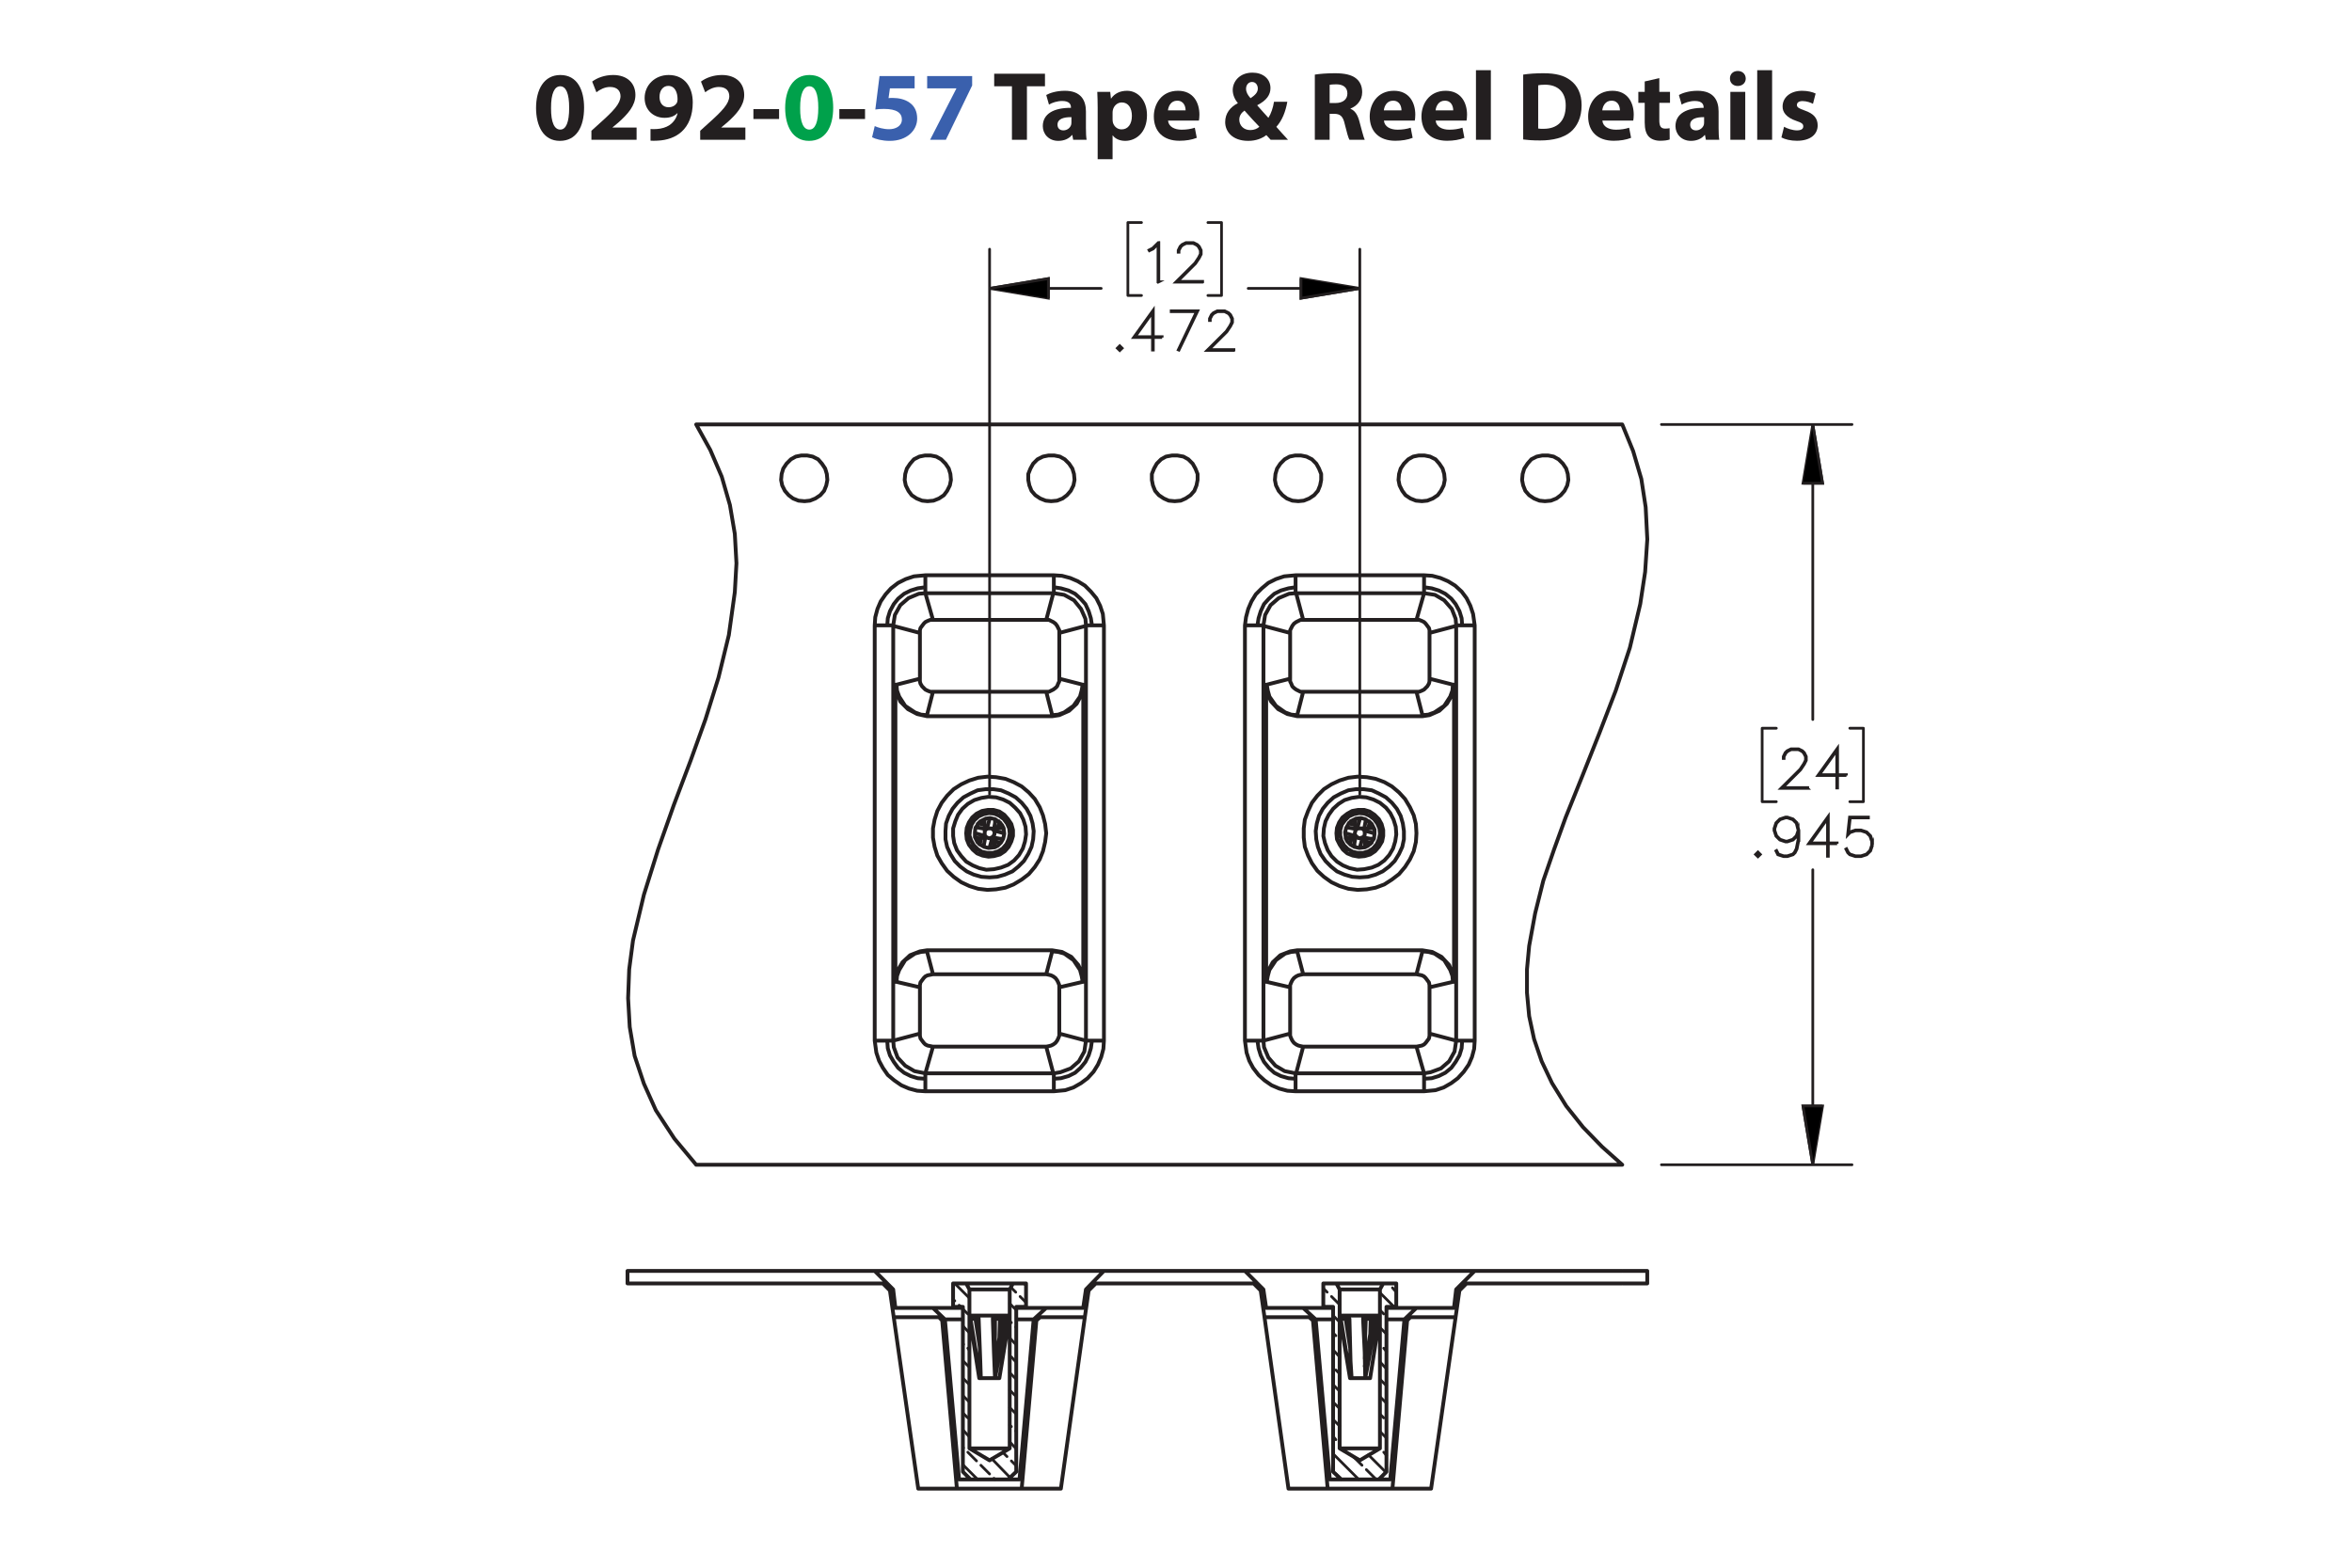 <?xml version="1.0" encoding="UTF-8"?><svg id="Layer_1" xmlns="http://www.w3.org/2000/svg" viewBox="0 0 432 288"><defs><style>.cls-1,.cls-2,.cls-3,.cls-4{stroke:#231f20;}.cls-1,.cls-3,.cls-4{stroke-width:.5px;}.cls-1,.cls-4{stroke-miterlimit:10;}.cls-5{fill:#3a60ad;}.cls-5,.cls-6,.cls-7{stroke-width:0px;}.cls-2{stroke-width:.7px;}.cls-2,.cls-3{stroke-linecap:round;stroke-linejoin:round;}.cls-2,.cls-3,.cls-4{fill:none;}.cls-6{fill:#00a14b;}.cls-7{fill:#231f20;}</style></defs><path class="cls-7" d="m107.28,19.774c0,3.619-1.458,6.104-4.447,6.104-3.025,0-4.357-2.719-4.375-6.032,0-3.385,1.44-6.067,4.465-6.067,3.133,0,4.357,2.791,4.357,5.996Zm-6.068.072c-.018,2.683.63,3.961,1.692,3.961s1.639-1.333,1.639-3.997c0-2.593-.558-3.961-1.657-3.961-1.008,0-1.692,1.278-1.674,3.997Z"/><path class="cls-7" d="m108.627,25.68v-1.656l1.512-1.369c2.557-2.287,3.799-3.601,3.835-4.969,0-.955-.576-1.711-1.927-1.711-1.008,0-1.891.504-2.503.973l-.774-1.963c.882-.666,2.251-1.206,3.835-1.206,2.647,0,4.106,1.548,4.106,3.673,0,1.963-1.422,3.529-3.115,5.042l-1.08.9v.036h4.411v2.251h-8.3Z"/><path class="cls-7" d="m119.481,23.699c.342.036.648.036,1.188,0,.829-.054,1.675-.288,2.305-.72.756-.522,1.261-1.278,1.477-2.161l-.054-.018c-.522.54-1.278.846-2.341.846-1.98,0-3.655-1.386-3.655-3.655,0-2.287,1.837-4.213,4.412-4.213,3.007,0,4.429,2.305,4.429,5.042,0,2.431-.774,4.213-2.053,5.383-1.116,1.008-2.647,1.566-4.465,1.639-.468.036-.936.018-1.242,0v-2.143Zm1.656-5.87c0,1.009.54,1.873,1.657,1.873.738,0,1.26-.36,1.512-.774.09-.162.144-.342.144-.684,0-1.243-.468-2.467-1.71-2.467-.936,0-1.621.828-1.603,2.052Z"/><path class="cls-7" d="m128.607,25.68v-1.656l1.512-1.369c2.557-2.287,3.799-3.601,3.835-4.969,0-.955-.576-1.711-1.927-1.711-1.008,0-1.891.504-2.503.973l-.774-1.963c.882-.666,2.251-1.206,3.835-1.206,2.647,0,4.106,1.548,4.106,3.673,0,1.963-1.423,3.529-3.115,5.042l-1.08.9v.036h4.411v2.251h-8.3Z"/><path class="cls-7" d="m143.098,20.044v1.818h-4.717v-1.818h4.717Z"/><path class="cls-6" d="m153.035,19.774c0,3.619-1.458,6.104-4.447,6.104-3.025,0-4.357-2.719-4.375-6.032,0-3.385,1.44-6.067,4.465-6.067,3.133,0,4.357,2.791,4.357,5.996Zm-6.068.072c-.018,2.683.63,3.961,1.692,3.961s1.639-1.333,1.639-3.997c0-2.593-.558-3.961-1.657-3.961-1.008,0-1.692,1.278-1.674,3.997Z"/><path class="cls-7" d="m158.884,20.044v1.818h-4.718v-1.818h4.718Z"/><path class="cls-5" d="m167.992,16.227h-4.537l-.252,1.8c.252-.036.468-.036.756-.036,1.117,0,2.251.252,3.079.847.882.594,1.422,1.566,1.422,2.935,0,2.179-1.873,4.106-5.023,4.106-1.422,0-2.611-.324-3.259-.666l.486-2.052c.522.252,1.585.576,2.647.576,1.134,0,2.341-.54,2.341-1.783,0-1.206-.955-1.945-3.295-1.945-.648,0-1.099.036-1.585.108l.774-6.14h6.446v2.251Z"/><path class="cls-5" d="m178.559,13.976v1.728l-4.826,9.975h-2.899l4.826-9.417v-.036h-5.366v-2.251h8.265Z"/><path class="cls-7" d="m185.865,15.849h-3.259v-2.305h9.327v2.305h-3.313v9.831h-2.754v-9.831Z"/><path class="cls-7" d="m197.116,25.68l-.162-.882h-.054c-.576.702-1.477,1.081-2.521,1.081-1.783,0-2.845-1.296-2.845-2.701,0-2.287,2.053-3.385,5.168-3.367v-.126c0-.468-.252-1.134-1.602-1.134-.9,0-1.855.306-2.431.666l-.504-1.765c.612-.342,1.818-.774,3.421-.774,2.935,0,3.871,1.728,3.871,3.799v3.061c0,.846.036,1.656.126,2.143h-2.466Zm-.324-4.159c-1.44-.018-2.557.324-2.557,1.386,0,.702.468,1.044,1.08,1.044.684,0,1.243-.45,1.422-1.008.036-.144.054-.306.054-.468v-.954Z"/><path class="cls-7" d="m201.614,19.828c0-1.152-.036-2.143-.072-2.953h2.377l.127,1.225h.036c.648-.936,1.657-1.423,2.935-1.423,1.927,0,3.655,1.675,3.655,4.483,0,3.205-2.035,4.718-3.998,4.718-1.062,0-1.891-.432-2.287-1.008h-.036v4.375h-2.737v-9.416Zm2.737,2.07c0,.216.018.414.054.576.18.738.81,1.296,1.603,1.296,1.188,0,1.891-.99,1.891-2.485,0-1.404-.63-2.466-1.855-2.466-.774,0-1.458.576-1.639,1.386-.036.144-.054.324-.054.486v1.206Z"/><path class="cls-7" d="m214.539,22.15c.09,1.135,1.206,1.675,2.485,1.675.936,0,1.692-.126,2.431-.36l.36,1.855c-.9.36-1.999.54-3.188.54-2.989,0-4.699-1.728-4.699-4.483,0-2.233,1.386-4.7,4.447-4.7,2.845,0,3.926,2.215,3.926,4.394,0,.468-.055.882-.091,1.08h-5.671Zm3.223-1.872c0-.666-.288-1.783-1.549-1.783-1.152,0-1.621,1.044-1.692,1.783h3.241Z"/><path class="cls-7" d="m233.386,25.68c-.252-.27-.504-.54-.792-.864-.792.612-1.891,1.062-3.331,1.062-2.935,0-4.231-1.747-4.231-3.439,0-1.602.919-2.754,2.305-3.475v-.072c-.521-.576-.918-1.477-.918-2.341,0-1.53,1.206-3.205,3.637-3.205,1.873,0,3.295,1.098,3.295,2.845,0,1.224-.72,2.269-2.394,3.115l-.018.072c.702.774,1.44,1.656,2.034,2.269.486-.756.864-1.873,1.026-2.953h2.449c-.324,1.837-.936,3.403-2.017,4.609.684.774,1.386,1.567,2.143,2.377h-3.188Zm-2.07-2.394c-.756-.756-1.746-1.855-2.737-2.971-.504.36-.954.882-.954,1.675,0,1.026.774,1.908,2.017,1.908.721,0,1.315-.27,1.675-.612Zm-2.449-6.986c0,.612.288,1.152.829,1.747.882-.612,1.332-1.081,1.332-1.783,0-.576-.342-1.206-1.062-1.206-.702,0-1.099.612-1.099,1.242Z"/><path class="cls-7" d="m241.502,13.706c.882-.144,2.196-.252,3.654-.252,1.801,0,3.062.27,3.926.954.72.576,1.116,1.422,1.116,2.539,0,1.548-1.099,2.61-2.143,2.989v.054c.846.342,1.315,1.152,1.62,2.269.378,1.368.757,2.953.99,3.421h-2.809c-.198-.342-.486-1.333-.847-2.827-.323-1.513-.846-1.927-1.962-1.945h-.828v4.771h-2.719v-11.974Zm2.719,5.222h1.08c1.368,0,2.179-.684,2.179-1.747,0-1.116-.757-1.674-2.017-1.692-.666,0-1.045.054-1.242.09v3.349Z"/><path class="cls-7" d="m254.192,22.15c.09,1.135,1.206,1.675,2.484,1.675.936,0,1.692-.126,2.431-.36l.36,1.855c-.9.36-1.999.54-3.188.54-2.988,0-4.699-1.728-4.699-4.483,0-2.233,1.387-4.7,4.447-4.7,2.845,0,3.926,2.215,3.926,4.394,0,.468-.055.882-.091,1.08h-5.671Zm3.223-1.872c0-.666-.288-1.783-1.549-1.783-1.152,0-1.62,1.044-1.692,1.783h3.241Z"/><path class="cls-7" d="m263.696,22.15c.09,1.135,1.206,1.675,2.484,1.675.936,0,1.692-.126,2.431-.36l.36,1.855c-.9.36-1.999.54-3.188.54-2.988,0-4.699-1.728-4.699-4.483,0-2.233,1.387-4.7,4.447-4.7,2.845,0,3.926,2.215,3.926,4.394,0,.468-.055.882-.091,1.08h-5.671Zm3.223-1.872c0-.666-.288-1.783-1.549-1.783-1.152,0-1.62,1.044-1.692,1.783h3.241Z"/><path class="cls-7" d="m271.094,12.896h2.736v12.784h-2.736v-12.784Z"/><path class="cls-7" d="m279.769,13.706c1.008-.162,2.322-.252,3.709-.252,2.305,0,3.799.414,4.969,1.296,1.261.936,2.053,2.431,2.053,4.573,0,2.323-.846,3.925-2.017,4.915-1.278,1.062-3.223,1.566-5.6,1.566-1.422,0-2.431-.09-3.114-.18v-11.919Zm2.755,9.903c.233.054.611.054.954.054,2.484.018,4.104-1.351,4.104-4.249.019-2.521-1.458-3.853-3.816-3.853-.612,0-1.009.054-1.242.108v7.94Z"/><path class="cls-7" d="m294.313,22.15c.091,1.135,1.207,1.675,2.485,1.675.935,0,1.692-.126,2.431-.36l.36,1.855c-.9.36-1.999.54-3.188.54-2.988,0-4.699-1.728-4.699-4.483,0-2.233,1.387-4.7,4.447-4.7,2.845,0,3.925,2.215,3.925,4.394,0,.468-.054.882-.09,1.08h-5.672Zm3.224-1.872c0-.666-.288-1.783-1.549-1.783-1.152,0-1.62,1.044-1.692,1.783h3.241Z"/><path class="cls-7" d="m304.772,14.354v2.521h1.963v2.017h-1.963v3.187c0,1.062.252,1.548,1.08,1.548.343,0,.612-.036.81-.072l.018,2.07c-.359.144-1.008.234-1.782.234-.882,0-1.62-.306-2.053-.756-.504-.522-.756-1.368-.756-2.611v-3.601h-1.171v-2.017h1.171v-1.909l2.683-.612Z"/><path class="cls-7" d="m313.322,25.68l-.162-.882h-.054c-.576.702-1.477,1.081-2.521,1.081-1.783,0-2.845-1.296-2.845-2.701,0-2.287,2.053-3.385,5.167-3.367v-.126c0-.468-.252-1.134-1.603-1.134-.9,0-1.855.306-2.431.666l-.504-1.765c.612-.342,1.818-.774,3.421-.774,2.935,0,3.871,1.728,3.871,3.799v3.061c0,.846.036,1.656.126,2.143h-2.467Zm-.324-4.159c-1.44-.018-2.557.324-2.557,1.386,0,.702.469,1.044,1.081,1.044.684,0,1.242-.45,1.422-1.008.036-.144.054-.306.054-.468v-.954Z"/><path class="cls-7" d="m320.647,14.426c0,.756-.576,1.369-1.476,1.369-.865,0-1.441-.612-1.423-1.369-.019-.792.558-1.386,1.44-1.386.882,0,1.44.594,1.458,1.386Zm-2.826,11.253v-8.805h2.736v8.805h-2.736Z"/><path class="cls-7" d="m322.753,12.896h2.736v12.784h-2.736v-12.784Z"/><path class="cls-7" d="m327.685,23.285c.505.306,1.549.666,2.359.666.828,0,1.17-.288,1.17-.738s-.271-.666-1.296-1.008c-1.819-.612-2.522-1.603-2.503-2.647,0-1.638,1.404-2.881,3.583-2.881,1.026,0,1.944.234,2.484.504l-.486,1.891c-.396-.216-1.152-.504-1.908-.504-.666,0-1.044.271-1.044.72,0,.415.342.63,1.422,1.008,1.675.576,2.377,1.423,2.394,2.719,0,1.639-1.296,2.845-3.816,2.845-1.152,0-2.179-.252-2.846-.612l.486-1.962Z"/><path class="cls-1" d="m332.034,144.833h-4.941l3.523-3.505.669-1.008.332-.662v-.639l-.332-.648-.317-.321-.654-.327h-1.318l-.65.327-.322.321-.332.648v.322h-.151v-.36l.346-.71.36-.355.712-.35h1.398l.707.35.36.355.351.71v.719l-.351.695-.688,1.026-3.277,3.264h4.576v.147Z"/><path class="cls-1" d="m339.139,142.468h-1.622v2.299h-.156v-2.299h-3.477l3.633-5.066v4.911h1.622v.156Zm-1.778-.156v-4.423l-3.168,4.423h3.168Z"/><path class="cls-1" d="m323.334,156.963l-.445.435-.446-.435.446-.444.445.444Zm-.213,0l-.232-.231-.232.231.232.231.232-.231Z"/><path class="cls-1" d="m330.41,154.262l-.337,1.713-.351.695-.37.359-1.048.341h-.702l-1.067-.341-.351-.705.138-.08.332.652.972.326h.659l.991-.326.309-.321.332-.658.342-1.679v-1.211l-.194.581-.712.71-1.048.351h-.36l-1.048-.351-.712-.71-.346-1.045v-.359l.346-1.046.712-.705,1.048-.35h.36l1.048.35.712.705.346,1.387v1.717Zm-.151-1.708l-.332-1.315-.65-.653-.991-.326h-.322l-.991.326-.649.653-.332.983v.322l.332.988.649.648.991.331h.322l.991-.331.65-.648.332-.98Z"/><path class="cls-1" d="m337.438,155.004h-1.622v2.3h-.156v-2.3h-3.477l3.633-5.066v4.911h1.622v.155Zm-1.778-.155v-4.424l-3.168,4.424h3.168Z"/><path class="cls-1" d="m343.935,155.278l-.346,1.046-.712.705-1.048.341h-1.039l-1.048-.341-.37-.359-.341-.686.138-.075.336.667.314.321.991.326h1l.991-.326.65-.652.332-.989v-.657l-.332-.989-.65-.647-.991-.331h-1l-.991.331-.475.487.365-3.345h3.472v.156h-3.334l-.309,2.758.204-.194,1.048-.345h1.039l1.048.345.712.71.346,1.046v.699Z"/><path class="cls-1" d="m212.85,51.769h-.157v-6.94l-.891.904-.692.336-.076-.133.668-.34,1.038-1.027h.109v7.2Z"/><path class="cls-1" d="m220.891,51.835h-4.938l3.522-3.505.668-1.008.331-.662v-.639l-.331-.648-.317-.321-.654-.327h-1.317l-.649.327-.322.321-.332.648v.322h-.152v-.36l.346-.71.36-.355.711-.35h1.398l.706.35.359.355.351.71v.719l-.351.695-.686,1.026-3.275,3.264h4.573v.147Z"/><path class="cls-1" d="m206.116,63.965l-.446.435-.446-.435.446-.444.446.444Zm-.213,0l-.232-.231-.232.231.232.232.232-.232Z"/><path class="cls-1" d="m213.457,62.006h-1.622v2.299h-.156v-2.299h-3.476l3.632-5.066v4.911h1.622v.156Zm-1.778-.156v-4.423l-3.168,4.423h3.168Z"/><path class="cls-1" d="m220.007,57.105l-3.462,7.219-.133-.052,3.338-7.011h-4.633v-.156h4.89Z"/><path class="cls-1" d="m226.642,64.372h-4.942l3.524-3.505.668-1.008.332-.662v-.639l-.332-.648-.317-.321-.654-.327h-1.318l-.65.327-.322.321-.332.648v.322h-.151v-.36l.346-.71.36-.355.712-.35h1.398l.707.35.36.355.352.71v.719l-.352.695-.688,1.026-3.277,3.264h4.577v.147Z"/><path class="cls-4" d="m249.761,52.981l-10.8,1.8v-3.6l10.8,1.8m-68,0l10.8-1.8v3.6l-10.8-1.8m151.2,161l-1.8-10.8h3.6l-1.8,10.8m0-136l1.8,10.8h-3.6l1.8-10.8"/><path class="cls-3" d="m249.761,52.981h-20.5m-47.5,0h20.5m47.5,92.9V45.781m-68,100.1V45.781m42.6,8.5h-2.5m2.5-13.4v13.4m-2.5-13.4h2.5m-17.2,13.4h2.5m-2.5-13.4v13.4m2.5-13.4h-2.5m125.8,173.1v-54.2m0-81.8v54.2m-27.8,81.8h35m-35-136h35m2.1,69.3h-2.5m2.5-13.5v13.5m-2.5-13.5h2.5m-18.6,13.5h2.6m-2.6-13.5v13.5m2.6-13.5h-2.6"/><path class="cls-1" d="m249.761,52.981l-10.8,1.8v-3.6m-57.2,1.8l10.8-1.8v3.6m140.4,159.2l-1.8-10.8h3.6m-1.8-125.2l1.8,10.8h-3.6"/><path class="cls-2" d="m180.661,155.481h0m3.5-1.4h0m-4.8-2.1h0m3.4-1.3h.1m65.8,4.8h.1m3.4-1.4h0m-4.8-2.1h0m3.5-1.3h0m-56.3-26v.5l-.2.4-.2.5-.3.3-.4.3-.4.2-.4.2h-.5m-20.8,0h-.5l-.5-.2-.4-.2-.3-.3-.3-.3-.3-.5-.1-.4v-.5m23.2,54.3l.5.1.4.1.4.2.4.3.3.4.2.4.2.5v.4m-25.6,0v-.4l.1-.5.3-.4.3-.4.3-.3.4-.2.5-.1.5-.1m68-51.9h-.5l-.4-.2-.4-.2-.4-.3-.3-.3-.2-.5-.2-.4v-.5m25.6,0v.5l-.1.4-.3.5-.3.3-.3.3-.4.2-.5.2h-.5m-23.2,54.3v-.4l.2-.5.2-.4.3-.4.4-.3.4-.2.4-.1.5-.1m20.8,0l.5.1.5.1.4.2.3.3.3.4.3.4.1.5v.4m-80.8-20.2l-1.5-.1-1.4-.4-1.3-.6-1.2-.9-1-1-.8-1.3-.6-1.3-.3-1.4v-1.5l.1-1.4.5-1.4.7-1.3.9-1.1,1.1-1,1.3-.7,1.3-.6,1.5-.2h1.4l1.4.2,1.4.6,1.3.7,1.1,1,.9,1.1.7,1.3.4,1.4.2,1.4-.1,1.5-.3,1.4-.6,1.3-.8,1.3-1,1-1.1.9-1.4.6-1.4.4-1.4.1m68,0l-1.4-.1-1.4-.4-1.4-.6-1.1-.9-1-1-.9-1.3-.5-1.3-.3-1.4-.1-1.5.2-1.4.4-1.4.7-1.3.9-1.1,1.1-1,1.3-.7,1.4-.6,1.4-.2h1.4l1.5.2,1.3.6,1.3.7,1.1,1,.9,1.1.7,1.3.4,1.4.2,1.4v1.5l-.3,1.4-.6,1.3-.8,1.3-1,1-1.2.9-1.3.6-1.4.4-1.5.1m-57.6-8.1l-.2,1.6-.4,1.7-.6,1.5-.9,1.4-1.1,1.3-1.3,1-1.5.9-1.5.6-1.7.3-1.6.1-1.7-.2-1.6-.5-1.5-.7-1.4-1-1.2-1.1-1-1.4-.8-1.4-.5-1.6-.3-1.7v-1.7l.3-1.6.5-1.6.8-1.5,1-1.3,1.2-1.2,1.4-.9,1.5-.7,1.6-.5,1.7-.2,1.6.1,1.7.3,1.5.6,1.5.8,1.3,1.1,1.1,1.2.9,1.5.6,1.5.4,1.6.2,1.7m68,0l-.1,1.6-.4,1.7-.7,1.5-.9,1.4-1.1,1.3-1.3,1-1.4.9-1.6.6-1.6.3-1.7.1-1.7-.2-1.6-.5-1.5-.7-1.4-1-1.2-1.1-1-1.4-.7-1.4-.6-1.6-.2-1.7v-1.7l.2-1.6.6-1.6.7-1.5,1-1.3,1.2-1.2,1.4-.9,1.5-.7,1.6-.5,1.7-.2,1.7.1,1.6.3,1.6.6,1.4.8,1.3,1.1,1.1,1.2.9,1.5.7,1.5.4,1.6.1,1.7m1.1,21.7l-1.1,4.2m-21.9-4.4h23m-21.9,4.4l-1.1-4.2m1.1,4.2h20.8m-66.9-4.2l-1.1,4.2m-21.9-4.4h23m-21.9,4.4l-1.1-4.2m1.1,4.2h20.8m-21.9-4.2l-1.1.1-1.1.3-1.8,1.2-1.1,1.8-.4,1.1-.1,1.1m5.6-5.6v-.2m-5.8,5.8l.3-1.9,1-1.7,1.4-1.3,1.8-.7,1.3-.2m23,0l1.8.3,1.7.9,1.3,1.5.8,1.8.1,1.3m-5.7-5.8v.2m5.6,5.6l-.2-1.1-.3-1.1-1.2-1.8-1.7-1.2-1.1-.3-1.1-.1m45-43.4l1.1-4.3m21.9,4.5h-23m21.9-4.5l1.1,4.3m-1.1-4.3h-20.8m-69.1,4.3l1.1-4.3m21.9,4.5h-23m21.9-4.5l1.1,4.3m-1.1-4.3h-20.8m-1.1,4.5l-1.8-.4-1.7-.9-1.4-1.4-.7-1.8-.2-1.3m5.8,5.8v-.2m-5.6-5.6l.1,1.1.4,1.1,1.1,1.7,1.8,1.2,1.1.4,1.1.1m23,0l1.1-.1,1.1-.4,1.7-1.2,1.2-1.7.3-1.1.2-1.1m-5.6,5.6v.2m5.7-5.8l-.3,1.8-.9,1.7-1.4,1.3-1.8.8-1.3.2m45,0l-1.8-.4-1.7-.9-1.3-1.4-.8-1.8-.1-1.3m5.7,5.8v-.2m-5.6-5.6l.2,1.1.3,1.1,1.2,1.7,1.7,1.2,1.1.4,1.1.1m23,43.2l1.8.3,1.7.9,1.4,1.5.7,1.8.2,1.3m-5.8-5.8v.2m5.6,5.6l-.1-1.1-.4-1.1-1.1-1.8-1.8-1.2-1.1-.3-1.1-.1m-23,0l-1.1.1-1.1.3-1.7,1.2-1.2,1.8-.3,1.1-.2,1.1m5.6-5.6v-.2m-5.7,5.8l.3-1.9.9-1.7,1.4-1.3,1.8-.7,1.3-.2m23-43.2l1.1-.1,1.1-.4,1.8-1.2,1.1-1.7.4-1.1.1-1.1m-5.6,5.6v.2m5.8-5.8l-.3,1.8-1,1.7-1.4,1.3-1.8.8-1.3.2m-92.3,49.8l-4.3-1m0,0h-.2m0,0v-54.6m0,0h.2m0,0l4.3-1.1m0,0v-8.4m0,73.6v-8.5m70.4,10.9h20.8m-88.8,0h20.8m0-78.4h-20.8m88.8,0h-20.8m-44.8,67.5l4.3-1m-4.3,9.5v-8.5m0-65.1v8.4m4.3,1.1l-4.3-1.1m4.3,1.1h.1m0,54.6v-54.6m0,54.6h-.1m63.7,1l4.3-1m-4.3,9.5v-8.5m0-65.1v8.4m4.3,1.1l-4.3-1.1m4.3,1.1h.2m0,54.6v-54.6m0,54.6h-.2m-29.9,1l-4.3-1m0,0h-.1m0,0v-54.6m0,0h.1m0,0l4.3-1.1m0,0v-8.4m0,73.6v-8.5m-43.5-72.4l-1.3,4.9m0,0h.5l.4.2.4.2.4.3.3.4.2.4.2.4v.5m0,0l4.9-1.3m0,76.2l-4.9-1.3m0,0v.4l-.2.5-.2.4-.3.4-.4.3-.4.2-.4.1-.5.1m0,0l1.3,4.9m-23.5,0l1.4-4.9m0,0l-.5-.1-.5-.1-.4-.2-.3-.3-.3-.4-.3-.4-.1-.5v-.4m-4.9,1.3l4.9-1.3m0-73.6l-4.9-1.3m4.9,1.3v-.5l.1-.4.3-.4.3-.4.3-.3.4-.2.5-.2h.5m0,0l-1.4-4.9m67,7.3l-4.9-1.3m4.9,1.3v-.5l.2-.4.2-.4.3-.4.4-.3.4-.2.4-.2h.5m0,0l-1.3-4.9m29.4,82.2l-4.9-1.3m0,0v.4l-.1.5-.3.4-.3.4-.3.3-.4.2-.5.1-.5.1m0,0l1.4,4.9m0-88.2l-1.4,4.9m0,0h.5l.5.2.4.2.3.3.3.4.3.4.1.4v.5m0,0l4.9-1.3m-29.4,82.2l1.3-4.9m0,0l-.5-.1-.4-.1-.4-.2-.4-.3-.3-.4-.2-.4-.2-.5v-.4m-4.9,1.3l4.9-1.3m30.5,1.3l-.3,2-1,1.8-1.5,1.3-1.9.7-1.2.2m-23.6,0l-2-.4-1.7-1-1.3-1.5-.8-1.9-.1-1.2m0-76.3l.3-1.9,1-1.8,1.5-1.3,1.9-.8,1.2-.1m23.6,0l2,.3,1.7,1,1.4,1.6.7,1.8.1,1.2m-97.5,82.3l-2-.4-1.7-1-1.4-1.5-.7-1.9-.1-1.2m35.4,0l-.3,2-1,1.8-1.5,1.3-1.9.7-1.2.2m-29.5-82.3l.3-1.9,1-1.8,1.5-1.3,1.9-.8,1.2-.1m23.6,0l1.9.3,1.8,1,1.3,1.6.8,1.8.1,1.2m84.3-22.8l1.1-.1,1-.4.8-.6.7-.8.5-1,.2-1-.1-1.1-.3-1-.6-.9-.8-.8-.9-.5-1-.2h-1.1l-1,.2-1,.5-.7.8-.6.9-.3,1-.1,1.1.2,1,.4,1,.7.8.9.6,1,.4,1,.1m-22.6,0l1-.1,1-.4.9-.6.6-.8.5-1,.2-1-.1-1.1-.3-1-.6-.9-.7-.8-1-.5-1-.2h-1.1l-1,.2-.9.5-.8.8-.6.9-.3,1-.1,1.1.2,1,.5,1,.6.8.9.6,1,.4,1.1.1m-22.7,0l1-.1,1-.4.9-.6.7-.8.4-1,.2-1v-1.1l-.4-1-.5-.9-.8-.8-1-.5-1-.2h-1.1l-1,.2-.9.5-.8.8-.6.9-.3,1-.1,1.1.2,1,.5,1,.7.8.8.6,1,.4,1.1.1m-22.7,0l1.1-.1.9-.4.9-.6.7-.8.4-1,.2-1v-1.1l-.4-1-.5-.9-.8-.8-.9-.5-1.1-.2h-1l-1.1.2-.9.5-.8.8-.5.9-.4,1v1.1l.2,1,.4,1,.7.8.9.6.9.4,1.1.1m-22.7,0l1.1-.1,1-.4.8-.6.7-.8.5-1,.2-1-.1-1.1-.3-1-.6-.9-.8-.8-.9-.5-1-.2h-1.1l-1,.2-1,.5-.8.8-.5.9-.4,1v1.1l.2,1,.4,1,.7.8.9.6,1,.4,1,.1m-22.7,0l1.1-.1,1-.4.9-.6.6-.8.5-1,.2-1-.1-1.1-.3-1-.6-.9-.8-.8-.9-.5-1-.2h-1.1l-1,.2-1,.5-.7.8-.6.9-.3,1-.1,1.1.2,1,.5,1,.6.8.9.6,1,.4,1,.1m-22.6,0l1-.1,1-.4.9-.6.7-.8.4-1,.2-1-.1-1.1-.3-1-.6-.9-.7-.8-1-.5-1-.2h-1.1l-1,.2-.9.5-.8.8-.6.9-.3,1-.1,1.1.2,1,.5,1,.7.8.8.6,1,.4,1.1.1m150.2,121.9l-3.7-3.3-3.5-3.6-3.1-3.9-2.6-4.2-1.9-4-1.4-4.1-.9-4.2-.4-4.3v-4.3l.4-4.3,1.1-6,1.5-6,2-5.8,2.1-5.8,3.1-7.7,3.1-7.8,3-7.8,2.6-7.9,1.9-8,.9-5.9.4-6-.3-5.9-.8-5.2-1.5-5.1-2-4.9m-170.1,0h170.1m-170.1,0l2.6,4.7,2.1,4.9,1.5,5.2.9,5.3.3,5.4-.3,5.3-1.1,7.9-1.9,7.8-2.4,7.7-2.7,7.5-3.1,8.2-2.9,8.2-2.6,8.3-2,8.4-.7,5.3-.2,5.3.3,5.3.9,5.3,1.7,5.1,2.2,4.9,3.4,5.2,4,4.8m170.1,0H127.861m110.1-16.8h.1m-.1,0v1m23.6,2.3h-23.6m23.6-3.3v1m0-1h0m0,0h-23.5m-68.1,0h0m0,0v1m23.6,2.3h-23.6m23.6-3.3v1m-.1-1h.1m-.1,0h-23.5m68,3.3l-1.5-.1-1.5-.4-1.4-.6-1.3-.9-1.1-1-1-1.3-.7-1.3-.5-1.5-.3-2.2m9.3,7v2.3m-7-9.3l.2,1.4.4,1.3.6,1.2.9,1.1,1,.9,1.2.6,1.4.4,1.3.1m-68,2.3l-1.5-.1-1.5-.4-1.4-.6-1.3-.9-1.2-1-.9-1.3-.7-1.3-.5-1.5-.3-2.2m9.3,7v2.3m-7-9.3l.1,1.4.4,1.3.7,1.2.8,1.1,1.1.9,1.2.6,1.3.4,1.4.1m32.8-7l-.1,1.5-.4,1.5-.6,1.4-.8,1.3-1.1,1.2-1.2.9-1.4.8-1.5.5-2.1.2m0-2.3l1.3-.1,1.4-.4,1.2-.6,1-.9.9-1.1.6-1.2.4-1.3.2-1.4m-7,9.3v-2.3m73.9-7h0m0,0h1.1m2.3-76.3v76.3m-3.4-76.3h1.1m-1.1.1v-.1m0,.1v76.2m-68,0h0m0,0h1.1m0,0h2.2m0-76.3v76.3m-3.3-76.3h1.1m-1.1.1v-.1m0,.1v76.2m32.6-76.3v.1m-1.1-.1h1.1m-3.4,76.3v-76.3m0,76.3h2.3m1.1,0h-1.1m1.1,0h0m0,0v-76.2m-68-.1v.1m-1.1-.1h1.1m-3.4,76.3v-76.3m0,76.3h2.3m1.1,0h-1.1m1.1,0h0m0,0v-76.2m29.5-9.3l1.5.1,1.5.4,1.4.6,1.3.8,1.1,1.1,1,1.2.7,1.4.5,1.5.2,2.1m-2.2,0l-.2-1.3-.4-1.3-.6-1.3-.9-1-1-.9-1.2-.6-1.4-.4-1.3-.2m9.2,7h-2.2m-7-5.9h-.1m.1,0v-1.1m0,0v-2.2m-23.6,0h23.6m-23.6,3.3v-1.1m0,1.1h0m0,0h23.5m68.1,0h0m0,0v-1.1m-23.6-2.2h23.6m-23.6,3.3v-1.1m.1,1.1h-.1m.1,0h23.5m-100.9,5.9l.1-1.5.4-1.5.6-1.4.9-1.3,1-1.1,1.3-1,1.4-.7,1.5-.5,2.1-.2m-7,9.2h-2.3m9.3-7l-1.4.2-1.3.4-1.2.6-1.1.9-.8,1-.7,1.3-.4,1.3-.1,1.3m7-9.2v2.2m58.7,7l.2-1.5.4-1.5.6-1.4.8-1.3,1.1-1.1,1.2-1,1.4-.7,1.5-.5,2.1-.2m-7,9.2h-2.3m9.3-7l-1.3.2-1.4.4-1.2.6-1,.9-.9,1-.6,1.3-.4,1.3-.2,1.3m7-9.2v2.2m32.9,83.3l-.1,1.5-.4,1.5-.6,1.4-.9,1.3-1.1,1.2-1.2.9-1.4.8-1.5.5-2.1.2m7-9.3h2.3m-9.3,7l1.4-.1,1.3-.4,1.2-.6,1.1-.9.8-1.1.7-1.2.4-1.3.1-1.4m-7,9.3v-2.3m0-92.5l1.5.1,1.5.4,1.4.6,1.3.8,1.2,1.1.9,1.2.7,1.4.5,1.5.3,2.1m-9.3-7v-2.2m7,9.2l-.1-1.3-.4-1.3-.7-1.3-.8-1-1.1-.9-1.2-.6-1.3-.4-1.4-.2m9.3,7h-2.3m-20.8,35.1l-.7.7-.6.8-.3,1v1l.2.9.5.9.7.7.9.5.9.2h1l1-.3.8-.5.7-.8.4-.9.2-1-.1-1-.4-.9-.6-.8-.8-.6-.9-.4-1-.1-1,.2-.9.4m-.3-.5l-.9.7-.6.9-.4,1-.1,1,.1,1.1.5,1,.6.9.8.7,1,.4,1.1.2,1.1-.1,1-.3.9-.6.7-.8.6-1,.2-1v-1.1l-.3-1.1-.5-.9-.8-.8-.9-.6-1-.3h-1.1l-1.1.2-.9.5m7.9-.1l-.8-1-1.1-.9-1.2-.6-1.3-.4-1.3-.1-1.4.2-1.3.4-1.1.7-1,.9-.8,1.1-.6,1.2-.3,1.3-.1,1.4.3,1.3.5,1.3.7,1.1,1,1,1.1.7,1.2.5,1.4.3,1.3-.1,1.4-.3,1.2-.5,1.1-.8.9-1,.7-1.2.4-1.3.2-1.3-.1-1.4-.4-1.3-.6-1.2m-75.6.6l-.8.7-.5.8-.3,1-.1,1,.3.9.5.9.7.7.8.5,1,.2h1l1-.3.8-.5.7-.8.4-.9.2-1-.1-1-.4-.9-.6-.8-.8-.6-.9-.4-1-.1-1,.2-.9.4m-.4-.5l-.8.7-.6.9-.4,1-.1,1,.1,1.1.4,1,.7.9.8.7,1,.4,1.1.2,1-.1,1.1-.3.9-.6.7-.8.5-1,.3-1v-1.1l-.3-1.1-.6-.9-.7-.8-.9-.6-1.1-.3h-1l-1.1.2-1,.5m8-.1l-.9-1-1-.9-1.2-.6-1.3-.4-1.4-.1-1.3.2-1.3.4-1.2.7-1,.9-.8,1.1-.5,1.2-.4,1.3v1.4l.2,1.3.5,1.3.8,1.1.9,1,1.2.7,1.2.5,1.3.3,1.4-.1,1.3-.3,1.3-.5,1.1-.8.9-1,.7-1.2.4-1.3.2-1.3-.1-1.4-.4-1.3-.6-1.2m-4.8,6.3v-.2l.2-.9m0,0l-.5-.7m-2.1.2l-.1.6-.1.4m1-1.5l-.8.5m2.6.5l.6.2.4.1m-1.5-1.1l.5.8m-3.6-.7h.1l.9.2m0,0l.8-.5m3.4-1.3l-.1-.1-1-.1m0,0l-.7.5m-1.8-1.1l-.6-.1-.4-.1m1.4,1l-.4-.8m2.5.6l.2-.6.1-.4m-1.1,1.4l.8-.4m-2.3-1.6l-.1.1-.1.9m0,0l.5.8m-.3,1.3l.1.1.2.2h.1l.2.1h.3l.2-.1h.2m-1.3-.3v.3l-.2,1.1-.1.5m0,0h0m-.6-.3l-.2-.1-.1-.2-.2-.1-.1-.2-.1-.2-.1-.2-.1-.2-.1-.2m.1-.7h0m0,0l.7.2,1.1.3m.2-1.3l-.1.1-.1.2-.1.1v.7l.1.2m.2-1.3h-.2l-1.1-.2-.5-.1m0,0h0m.2-.6l.2-.2.1-.1.2-.2.2-.1.2-.1.2-.1.2-.1.2-.1m.7,0v.1m0,0l-.2.7-.3,1.1m1.2.2l-.1-.1-.1-.1-.2-.1h-.6l-.2.1m1.2.2l.1-.2.2-1.1v-.5m0,0h0m.7.2l.1.2.2.1.1.2.2.2.1.2.1.2.1.2v.2m0,.7h0m0,0l-.7-.2-1.1-.3m-.3,1.2l.1-.1.2-.1v-.2l.1-.1v-.5l-.1-.2m-.3,1.2l.3.1,1.1.2h.5m0,0h0m-.3.7l-.1.1-.2.2-.1.1-.2.2-.2.1-.2.1-.2.1h-.2m-.7,0h0m0,0l.2-.7.3-1.1m-2.5-3.9l-.8.7-.5.8-.3,1-.1,1,.3.9.5.9.7.7.8.5,1,.2h1l1-.3.8-.5.7-.8.4-.9.2-1-.1-1-.4-.9-.6-.8-.8-.6-.9-.4-1-.1-1,.2-.9.4m3.5,5.4l.6-.6.4-.7.2-.9-.1-.8-.3-.8-.6-.6-.7-.5-.9-.2-.8.1-.8.4-.6.6-.5.7-.1.8v.9l.4.8.6.6.7.4.8.2.9-.1.8-.3m67.3.3l.1-.2.1-.9m0,0l-.5-.7m-2,.2l-.2.6-.1.4m1.1-1.5l-.8.5m2.5.5l.6.2.5.1m-1.5-1.1l.4.8m-3.6-.7h.1l1,.2m0,0l.7-.5m3.4-1.3l-.1-.1-.9-.1m0,0l-.8.5m-1.8-1.1l-.6-.1-.4-.1m1.5,1l-.5-.8m2.6.6l.1-.6.1-.4m-1,1.4l.8-.4m-2.4-1.6v.1l-.2.9m0,0l.5.8m-.2,1.3l.1.1.1.2h.2l.1.1h.4l.1-.1h.2m-1.2-.3l-.1.3-.2,1.1v.5m0,0h0m-.7-.3l-.1-.1-.2-.2-.1-.1-.2-.2-.1-.2-.1-.2-.1-.2v-.2m0-.7h0m0,0l.7.2,1.1.3m.3-1.3l-.2.1-.1.2v.1l-.1.2v.5l.1.2m.3-1.3h-.3l-1.1-.2-.5-.1m0,0h0m.3-.6l.1-.2.2-.1.1-.2.2-.1.2-.1.2-.1.2-.1.2-.1m.7,0v.1m0,0l-.2.7-.3,1.1m1.3.2l-.1-.1-.2-.1-.1-.1h-.7l-.2.1m1.3.2v-.2l.2-1.1.1-.5m0,0h0m.6.2l.2.2.1.1.2.2.1.2.1.2.1.2.1.2.1.2m-.1.7h0m0,0l-.7-.2-1.1-.3m-.2,1.2l.1-.1.1-.1.1-.2v-.6l-.1-.2m-.2,1.2l.2.1,1.1.2h.5m0,0h0m-.2.7l-.2.1-.1.2-.2.1-.2.2-.2.1-.2.1-.2.1h-.2m-.7,0h0m0,0l.2-.7.3-1.1m-2.5-3.9l-.7.7-.6.8-.3,1v1l.2.9.5.9.7.7.9.5.9.2h1l1-.3.8-.5.7-.8.4-.9.2-1-.1-1-.4-.9-.6-.8-.8-.6-.9-.4-1-.1-1,.2-.9.4m3.5,5.4l.6-.6.5-.7.1-.9v-.8l-.4-.8-.6-.6-.7-.5-.8-.2-.9.1-.8.4-.6.6-.4.7-.2.8.1.9.3.8.6.6.7.4.9.2.8-.1.8-.3"/><path class="cls-3" d="m246.361,271.781l-1-1m0-6.3l-.5-.6m5.3,5.3l-1.6-1.6m4,4l-1.6-1.6m-4.9-11.2l-1.2-1.2m9.8,9.8l-.5-.6m-8.1-14.4l-.7-.7m8.8,8.8l-.7-.7m-8.1-14.4l-.5-.5m9.8,9.7l-1.2-1.2m-9.7-16l-.7-.7m3,3l-1.5-1.5m10.1,10.1l-.5-.6m0-6.3l-.7-.7m3-3.3l-.7-.8m-6.2,35.2l-4.7-4.7m1.2-5.1l-1.2-1.2m9.7,9.7l-3.2-3.2m-5.3-11.7l-1.2-1.2m9.8,9.8l-1.2-1.2m-7.4-13.7l-1.2-1.3m9.8,9.8l-1.2-1.2m-10.1-16.5l-.3-.2m3,3l-1.2-1.2m9.8,9.8l-1.2-1.3m-7.9-14.2l-.2-.2m9.3,9.3l-1.2-1.2m2.6-3.8l-2.6-2.6m-76.5,28.5l-.1-.1m2.5,2.5l-1.6-1.6m4,4l-1.6-1.6m2.6,2.6l-.2-.2m-4.8-11.1l-.9-.9m8.1,8l-.8-.8m2.5,2.5l-.9-.9m-7.7-14l-1.1-1.1m8.8,8.8l-.3-.3m1.2,1.2l-.1-.1m-9.6-15.9l-.1-.2m1.2,1.3l-.3-.4m8.8,8.8l-1.1-1.1m-10.1-16.4l-.3-.3m1.5,1.4l-.4-.3m1.6,1.6l-.9-.9m9.8,9.8l-.9-1m0-6.3l-.3-.3m1.2,1.2l-.1-.1m0-6.4l-.9-.9m2.8,2.8l-1.1-1.1m-7.8,33.6l-2.7-2.7m1.2-5.1l-1.2-1.3m8.7,8.8l-3.4-3.5m-4.1-10.4l-1.2-1.2m9.8,9.8l-1.2-1.3m-7.4-13.7l-1.2-1.2m9.8,9.8l-1.2-1.2m-7.4-13.7l-1.2-1.3m9.8,9.8l-1.2-1.2m-7.4-13.7l-2.7-2.7m11.3,11.3l-1.2-1.3m1.2-5.1l-1.2-1.2m3-3.4l-.4-.3"/><line class="cls-3" x1="254.961" y1="235.781" x2="254.961" y2="235.781"/><path class="cls-2" d="m251.761,242.281v-.1l.1-.2.1-.2h.1m-.4,3.9l.1-3.4m-.9,0h.9m-1,10.9h0m-4.5-10.9h.9m-.8-.6h-.1v.6m1.7,10.9h.3m0,0h0m-2-10.9l1,6.1,1,4.8m4.5-10.9h-.6m.6,0v-.3l-.1-.2-.1-.1h-.1m-1.7,11.5l.6-3.1,1.4-7.8m-2,10.9h.9m-4.5-11.5h-.1v.3l.1.2v.1m0,0l.7,4.5.1.7m0-1.8l-.1-.5-.5-2.9m0,0v-.4l.1-.1m3.2,7.8l.1-4.4.1-2.9m0,0v-.1l.1-.2.1-.1.2-.2h.2m-.8,9.3l1-5.8.5-2.9m0,0v-.4l-.1-.2h-.1m-4.1.6l-.1-.1v-.2l-.2-.2-.1-.1h-.2m1,11.5l-.2-3.1-.2-7.8m.4,10.9h2.5m-.4-10.9l.3,6.1.1,4.8m.2-11.5h-.2l-.1.1-.2.2-.1.2v.1m-4.3-5.4h7.4m-7.4,4.8h.3m0,0h.9m0,0h3.7m0,0h1.5m0,0h1m-69.8.6l.1-.1v-.2l.2-.2h.1m-.5,3.9l.1-3.4m-.9,0h.9m-.9,10.9h0m-4.5-10.9h.9m-.9-.6h0l-.1.1v.4l.1.1m1.6,10.9h.3m0,0h0m-1.9-10.9l1,6.1.9,4.8m4.6-10.9h-.6m.6,0v-.3l-.1-.2-.1-.1h-.1m-1.7,11.5l.6-3.1,1.4-7.8m-2,10.9h.8m-4.5-11.5h0v.5l.1.1m0,0l.7,4.5.1.7m-.1-1.8v-.5l-.5-2.9m0,0v-.4l.1-.1m3.2,7.8l.1-4.4v-2.9m0,0l.1-.1v-.2l.2-.1.2-.2h.2m-.8,9.3l1-5.8.5-2.9m0,0v-.4l-.1-.2h-.2m-4.1.6v-.1l-.1-.2-.1-.2-.2-.1h-.1m.9,11.5l-.1-3.1-.3-7.8m.4,10.9h2.6m-.4-10.9l.2,6.1.2,4.8m.2-11.5h-.2l-.2.1-.1.2-.1.2v.1m-4.3-5.4h7.4m-7.4,4.8h.2m0,0h1m0,0h3.7m0,0h1.5m0,0h1m52.5-8.2h23.6m-91.6,0h23.6m68,0h9.3m-77.3,0h9.2m-42.1,0h9.3m58.7,0h9.3m5.9,40h-4.4m20.7,0h-4.4m-80,0h-4.4m20.7,0h-4.4m11.6-31.5l-4.4,31.5m0,0h-2.8m40.2-31.5l4.4,31.5m2.8,0h-2.8m30.7-31.5l-4.5,31.5m0,0h-2.7m-96-31.5l4.5,31.5m2.7,0h-2.7m86-33.2h5.5m-20.8,0h5.5m-58.2,0h5.5m-20.8,0h5.5m77.8,2.1h3.3m-16.3,0h3.2m-58.2,0h3.2m-16.3,0h3.3m-16.2-8.9h-6.3m74.3,0h-25.9m71.1,0h-3m3,2.3h-4.5m-39.1,0h-29m-39.1,0h-7.8m116.5-2.3l-3.4,3.4m-.4,3.4l.4-3.4m-.4,3.4h-6.9m0,0l-2.2,2.1m0,0l-2.6,29.4m-11.1,0h11.1m-11.1,0l-2.6-29.4m0,0l-2.3-2.1m0,0h-6.8m0,0l-.5-3.4m0,0l-3.4-3.4m-25.9,0l-3.3,3.4m-.5,3.4l.5-3.4m-.5,3.4h-6.8m0,0l-2.3,2.1m0,0l-2.6,29.4m-11.1,0h11.1m-11.1,0l-2.6-29.4m0,0l-2.2-2.1m0,0h-6.9m0,0l-.4-3.4m0,0l-3.4-3.4m1.5,2.3l1.3,1.3m.7,4.9l-.7-4.9m.7,4.9h8.3m.6.6l-.6-.6m3.3,31.5l-2.7-30.9m2.7,30.9h11.9m2.7-30.9l-2.7,30.9m3.4-31.5l-.7.6m.7-.6h8.2m0,0l.7-4.9m0,0l1.3-1.3m29,0l1.3,1.3m.7,4.9l-.7-4.9m.7,4.9h8.2m.7.6l-.7-.6m3.4,31.5l-2.7-30.9m2.7,30.9h11.9m2.7-30.9l-2.7,30.9m3.3-31.5l-.6.6m.6-.6h8.3m0,0l.7-4.9m0,0l1.3-1.3m28.6-2.3h-24.1m0,2.3h24.1m.1-2.3h4.5m-4.5,2.3h4.5m-187.2-2.3h12.5m-12.5,2.3h12.5m26.5-2.3h-26.5m0,2.3h26.5m31.1,30.3h-7.4m8-30.3h-8.6m.8,36l-1.4-1.4m8.3,1.4h-6.9m8.4-1.4l-1.5,1.4m1.5-31.7v30.3m1.8-30.3h-1.8m-.6-4.3h2.4m-3,1.1l.6-1.1m-.6,30.3v-29.2m-3.7,31.4l3.7-2.2m-7.4,0l3.7,2.2m-3.7-31.4v29.2m-.6-30.3l.6,1.1m-3-1.1h2.4m-.6,4.3h-1.8m1.8,30.3v-30.3m-1.8,0v-4.3m13.4,0v4.3m65,26h-7.4m8-30.3h-8.6m.9,36l-1.5-1.4m8.4,1.4h-6.9m8.3-1.4l-1.4,1.4m1.4-31.7v30.3m1.8-30.3h-1.8m1.8-4.3v4.3m-2.4-4.3h2.4m-3,1.1l.6-1.1m-.6,30.3v-29.2m-3.7,31.4l3.7-2.2m-7.4,0l3.7,2.2m-3.7-31.4v29.2m-.6-30.3l.6,1.1m-3-1.1h2.4m-2.4,4.3v-4.3m1.8,4.3h-1.8m1.8,30.3v-30.3m1.2,1.6l1.9,11.5m3.7,0l1.8-11.5m0,0v-4.8m-7.4,0v4.8m-68,0l1.8,11.5m3.7,0l1.9-11.5m0,0v-4.8m-7.4,0v4.8m124.5-5.9v-2.3m-187.3,0v2.3"/></svg>